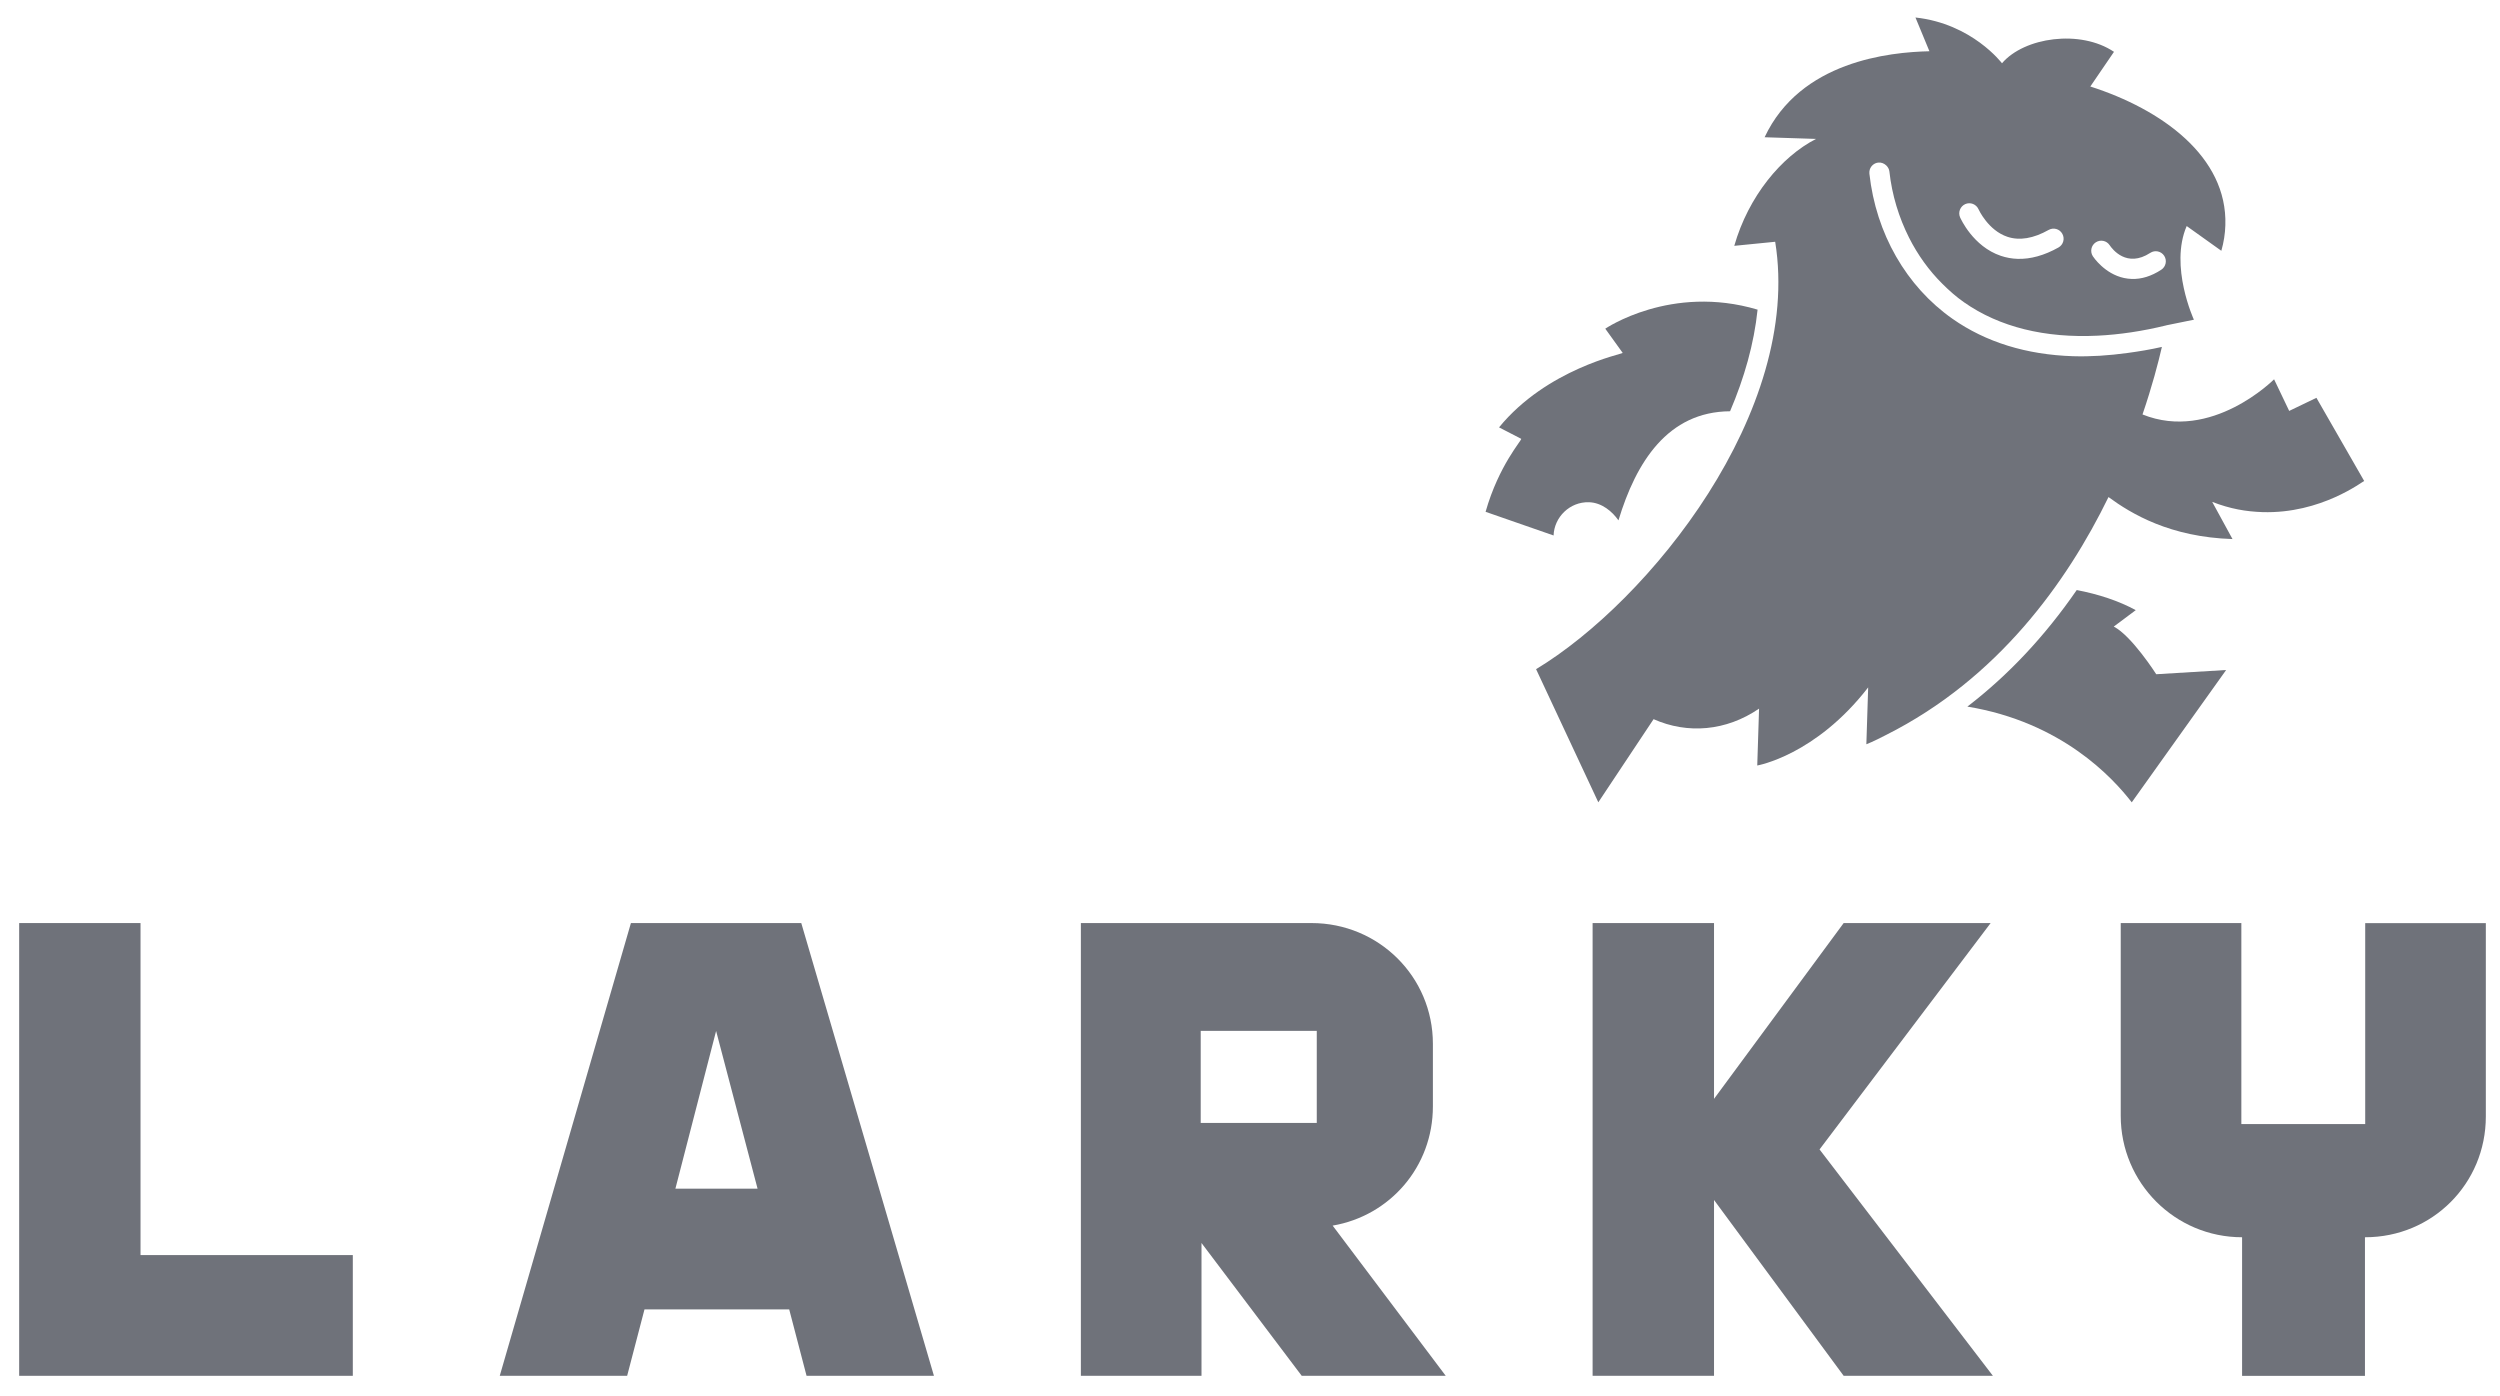 <svg width="120" height="67" viewBox="0 0 120 67" fill="none" xmlns="http://www.w3.org/2000/svg">
<path d="M6.745 44.307H0.92V66.039H16.935V60.244H6.745V44.307Z" fill="#6F727A"/>
<path d="M30.284 44.307L23.988 66.039H30.103L30.935 62.852H37.882L38.715 66.039H44.829L38.461 44.307H30.284ZM32.419 57.056L34.373 49.486L36.363 57.056H32.419Z" fill="#6F727A"/>
<path d="M68.779 53.108V50.102C68.779 46.879 66.173 44.307 62.954 44.307H51.882V66.039H57.672V59.664L62.483 66.039H69.395L63.967 58.829C66.716 58.36 68.779 56.005 68.779 53.108ZM63.205 53.902H57.634V49.482H63.205V53.902Z" fill="#6F727A"/>
<path d="M95.551 44.307H88.496L82.273 52.745V44.307H76.445V66.039H82.273V57.599L88.496 66.039H95.659L87.338 55.173L95.551 44.307Z" fill="#6F727A"/>
<path d="M113.53 44.307V53.954H107.585V44.307H101.795V53.556C101.795 56.778 104.401 59.388 107.62 59.388V66.041H113.518V59.388H113.53C116.75 59.388 119.32 56.816 119.32 53.593V44.309H113.53V44.307Z" fill="#6F727A"/>
<path d="M74.572 25.703C74.6 24.828 75.346 24.079 76.272 24.107C76.891 24.126 77.391 24.555 77.686 24.977C78.53 22.185 80.051 19.759 83.043 19.741C83.725 18.145 84.195 16.497 84.364 14.863C80.207 13.623 77.053 15.777 77.053 15.777L77.89 16.94C77.888 16.992 74.259 17.699 71.954 20.514L73.017 21.063C73.067 21.117 71.947 22.317 71.308 24.567L74.572 25.703Z" fill="#6F727A"/>
<path d="M101.461 30.076L102.516 29.287C101.691 28.839 100.729 28.523 99.683 28.322C98.156 30.536 96.402 32.406 94.434 33.917C98.951 34.66 101.404 37.321 102.324 38.512L106.855 32.16L103.499 32.363C103.497 32.358 102.321 30.517 101.461 30.076Z" fill="#6F727A"/>
<path d="M113.481 23.088L111.188 19.095L109.881 19.724L109.156 18.206C109.156 18.206 106.156 21.231 102.84 19.894C103.303 18.541 103.597 17.411 103.771 16.652C103.211 16.78 102.666 16.869 102.127 16.942C101.219 17.067 100.34 17.124 99.503 17.098C97.278 17.027 95.321 16.426 93.722 15.304C91.502 13.748 90.046 11.209 89.731 8.337C89.724 8.271 89.731 8.205 89.748 8.146C89.802 7.965 89.959 7.825 90.157 7.804C90.305 7.788 90.441 7.847 90.543 7.943C90.62 8.019 90.677 8.115 90.691 8.231C90.815 9.367 91.147 10.438 91.634 11.407C92.052 12.236 92.591 12.986 93.238 13.627C93.56 13.948 93.901 14.25 94.275 14.511C95.977 15.704 98.169 16.237 100.693 16.112C101.737 16.061 102.837 15.898 103.985 15.617V15.615L105.307 15.346C105.307 15.346 104.126 12.781 104.961 10.85L106.624 12.038C106.741 11.631 106.805 11.22 106.817 10.808C106.922 7.512 103.75 5.244 100.335 4.152L101.471 2.488C99.858 1.403 97.167 1.783 96.095 3.037C96.095 3.037 94.663 1.135 91.942 0.84L92.612 2.46C90.705 2.502 86.415 2.931 84.701 6.588L87.17 6.668C85.51 7.517 83.927 9.417 83.245 11.8L85.209 11.605C86.521 19.743 79.146 28.855 73.732 32.12L76.719 38.51L79.372 34.52C80.997 35.244 82.857 35.096 84.435 34.014L84.348 36.744C84.348 36.744 87.144 36.265 89.672 32.995L89.585 35.725C89.595 35.725 89.952 35.581 90.538 35.275C95.9 32.578 99.213 27.948 101.208 23.859C102.306 24.666 104.166 25.781 107.16 25.875L106.186 24.09C107.052 24.428 107.818 24.555 108.592 24.581C111.421 24.673 113.43 23.086 113.481 23.088ZM100.599 11.631C100.822 11.487 101.118 11.548 101.264 11.77C101.393 11.963 102.085 12.873 103.214 12.137C103.437 11.991 103.736 12.055 103.882 12.279C104.027 12.503 103.964 12.802 103.74 12.948C103.268 13.257 102.79 13.406 102.32 13.389C102.2 13.385 102.078 13.37 101.958 13.345C101.015 13.144 100.479 12.333 100.457 12.3C100.312 12.076 100.375 11.777 100.599 11.631ZM94.334 9.796C94.578 9.69 94.86 9.801 94.969 10.044C94.978 10.063 95.432 11.06 96.358 11.367C96.937 11.56 97.602 11.449 98.336 11.036C98.569 10.904 98.863 10.989 98.992 11.223C99.122 11.456 99.039 11.751 98.806 11.88C98.124 12.262 97.466 12.444 96.845 12.425C96.57 12.416 96.304 12.368 96.043 12.281C94.705 11.831 94.11 10.489 94.084 10.433C93.978 10.188 94.091 9.905 94.334 9.796Z" fill="#6F727A"/>
</svg>
